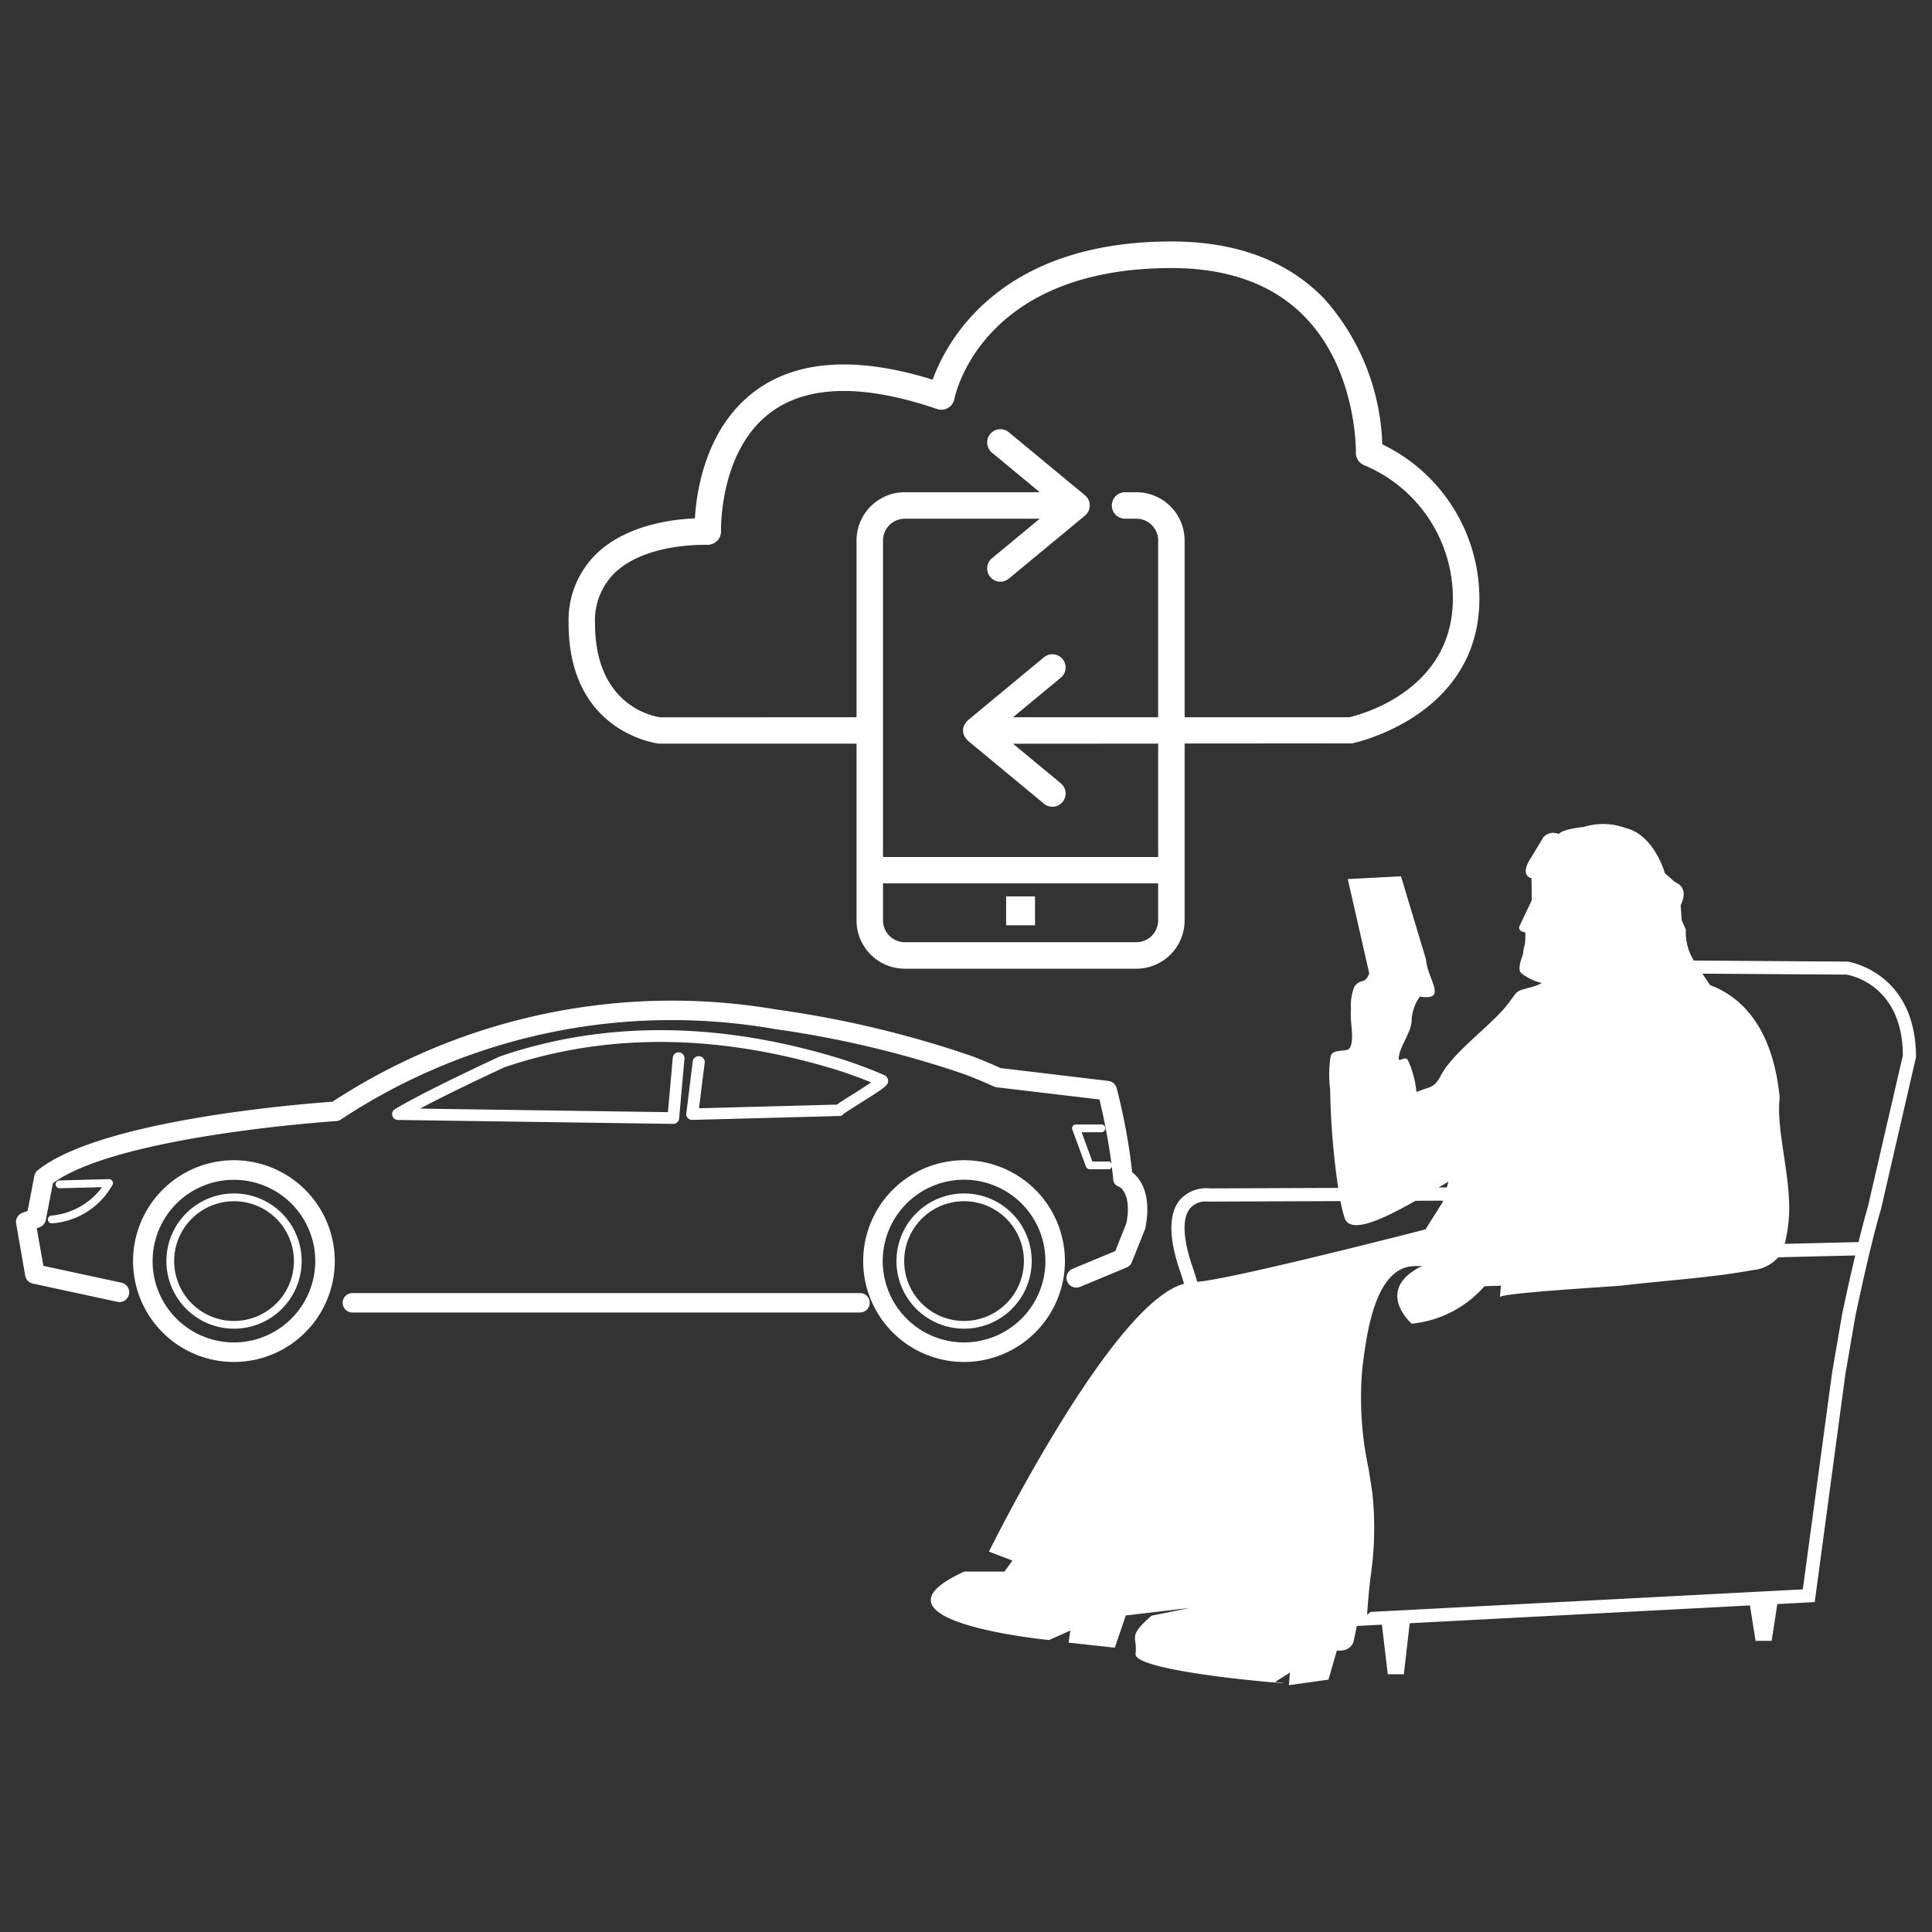 <svg xmlns="http://www.w3.org/2000/svg" width="120" height="120" viewBox="0 0 120 120"><rect x="0" y="0" width="120" height="120" fill="#333333" stroke="none"/><defs><style>.a{fill:#fff;}.b{fill:none;}</style></defs><g transform="translate(-1550 -1122)"><g transform="translate(1151.794 -656.679)"><path class="a" d="M439.731,1824.868h12.255v10.979a3,3,0,0,0,3,3h14.379a3,3,0,0,0,3-3V1824.86l10.4-.008c.081-.016,7.909-1.641,7.909-9a10.653,10.653,0,0,0-6.033-9.576,14.239,14.239,0,0,0-3.63-9.072c-2.277-2.341-5.465-3.527-9.464-3.527-10.707,0-13.977,6.229-14.831,8.584-4.719-1.465-8.429-1.224-11.028.706-3.061,2.272-3.639,6.187-3.74,7.909-1.4.058-4.227.405-6.084,2.168a5.751,5.751,0,0,0-1.76,4.356C434.1,1824.174,439.586,1824.859,439.731,1824.868Zm30.99,10.979a1.356,1.356,0,0,1-1.356,1.353H454.986a1.355,1.355,0,0,1-1.355-1.353v-2.3h17.09Zm-33.733-21.6c1.976-1.883,5.683-1.719,5.718-1.726a.908.908,0,0,0,.617-.237.828.828,0,0,0,.247-.614c0-.048-.128-5,3.1-7.385,2.283-1.69,5.753-1.761,10.319-.2a.825.825,0,0,0,1.073-.62c.067-.33,1.753-8.136,13.482-8.136,3.533,0,6.319,1.015,8.275,3.019,3.267,3.344,3.183,8.394,3.183,8.445a.829.829,0,0,0,.53.788,8.95,8.95,0,0,1,5.494,8.278c0,5.995-6.313,7.331-6.422,7.369H472.365v-10.976a3,3,0,0,0-3-3h-.7a.822.822,0,1,0,0,1.644h.7a1.357,1.357,0,0,1,1.356,1.356v10.976h-9.014l2.968-2.457a.821.821,0,1,0-1.047-1.266l-4.726,3.913c-.009.007-.012.02-.021.027a.773.773,0,0,0-.146.187.731.731,0,0,0-.057.084.786.786,0,0,0,0,.669.791.791,0,0,0,.056.084.818.818,0,0,0,.147.187c.009.008.012.02.021.028l4.726,3.913a.8.8,0,0,0,.523.19.822.822,0,0,0,.524-1.455l-2.97-2.459,9.016-.006v7.043h-17.09v-19.657a1.356,1.356,0,0,1,1.355-1.356h8.381l-2.968,2.457a.821.821,0,0,0-.109,1.156.818.818,0,0,0,1.156.109l4.728-3.912a.82.82,0,0,0,0-1.267l-4.728-3.913a.821.821,0,1,0-1.047,1.266l2.968,2.458h-8.381a3,3,0,0,0-3,3v10.977l-12.165.006c-.167-.02-4.076-.511-4.076-5.827A4.119,4.119,0,0,1,436.987,1814.245Z" transform="translate(-0.58 0)"/><rect class="a" width="1.793" height="1.793" transform="translate(460.699 1834.357)"/><path class="a" d="M446.264,1843.385a63.5,63.5,0,0,1,11.809,2.8c.6.227,1.214.48,1.868.776a.55.55,0,0,0,.174.049l6.382.756a40.561,40.561,0,0,1,.746,4c-.042-.059-.066-.145-.142-.145h-1.046l-.668-1.819h1.227a.243.243,0,0,0,.243-.243h0a.24.24,0,0,0-.24-.24h-1.582a.234.234,0,0,0-.223.322l.846,2.3a.249.249,0,0,0,.23.158H467.1c.089,0,.119-.089.161-.161.027.244.066.5.083.731a.516.516,0,0,0,.372.516c.033.017.8.393.454,2.262l-.688,1.731-2.678,1.115a.606.606,0,0,0,.461,1.12l.006,0,2.908-1.21a.615.615,0,0,0,.329-.335l.809-2.023a.722.722,0,0,0,.032-.108c.411-2.125-.335-3.076-.822-3.454a36.866,36.866,0,0,0-.964-5.221.609.609,0,0,0-.513-.447l-6.7-.8c-.648-.3-1.25-.543-1.856-.77a64.711,64.711,0,0,0-12.036-2.862,38.547,38.547,0,0,0-27.606,5.724c-1.626.115-14.337,1.082-18.291,4.247a.6.6,0,0,0-.22.359l-.421,2.171-.326.125a.6.6,0,0,0-.384.671l.563,3.237a.607.607,0,0,0,.474.484l5.253,1.135a.617.617,0,0,0,.128.013.6.6,0,0,0,.59-.48.606.606,0,0,0-.459-.721h0L400.9,1858.1l-.411-2.333.181-.069a.607.607,0,0,0,.382-.45l.441-2.283c4.066-2.967,17.458-3.846,17.593-3.856a.655.655,0,0,0,.279-.089,37.246,37.246,0,0,1,26.9-5.64Z" transform="translate(0 -0.797)"/><path class="a" d="M442.054,1845.11l-.017,0a.37.37,0,0,0-.408.316l-.4,3.233a.366.366,0,0,0,.089.289.357.357,0,0,0,.279.118c7.063-.184,8.681-.23,9.073-.244a.431.431,0,0,0,.112,0,.61.61,0,0,0,.1-.03.422.422,0,0,0,.132-.115c.145-.1.526-.335.832-.536,1.868-1.168,1.934-1.247,1.915-1.533a.392.392,0,0,0-.227-.319,27.63,27.63,0,0,0-3.115-1.138c-7.385-2.2-14.357-2.21-20.727-.042l-.036.013c-.184.086-4.529,2.086-6.524,3.274a.363.363,0,0,0,.181.674l17.1.244h.007a.366.366,0,0,0,.362-.33l.332-3.72a.364.364,0,1,0-.726-.061l-.3,3.382-15.4-.22c2.083-1.105,5.007-2.458,5.257-2.572,6.221-2.108,13.036-2.093,20.267.059a26.155,26.155,0,0,1,2.5.885c-.355.244-.878.569-1.244.8-.438.276-.714.45-.885.579l-8.566.227.352-2.812A.366.366,0,0,0,442.054,1845.11Z" transform="translate(-0.395 -0.828)"/><path class="a" d="M451.964,1860.1h-31.53a.6.6,0,0,0-.6.6v0a.6.6,0,0,0,.6.606h31.527a.606.606,0,0,0,.609-.6v0A.6.6,0,0,0,451.964,1860.1Z" transform="translate(-0.343 -1.105)"/><path class="a" d="M412.9,1853.806a4.2,4.2,0,1,0,4.2,4.2A4.2,4.2,0,0,0,412.9,1853.806Zm0,7.921a3.719,3.719,0,1,1,3.72-3.72A3.725,3.725,0,0,1,412.9,1861.727Z" transform="translate(-0.158 -1)"/><path class="a" d="M412.86,1851.708a6.265,6.265,0,1,0,6.263,6.263A6.269,6.269,0,0,0,412.86,1851.708Zm0,11.317a5.051,5.051,0,1,1,5.05-5.052A5.058,5.058,0,0,1,412.86,1863.025Z" transform="translate(-0.123 -0.965)"/><path class="a" d="M459.012,1853.806a4.2,4.2,0,1,0,4.2,4.2A4.2,4.2,0,0,0,459.012,1853.806Zm0,7.921a3.719,3.719,0,1,1,3.717-3.72A3.723,3.723,0,0,1,459.012,1861.727Z" transform="translate(-0.925 -1)"/><path class="a" d="M465.24,1857.971a6.265,6.265,0,1,0-6.263,6.267A6.27,6.27,0,0,0,465.24,1857.971Zm-11.317,0a5.053,5.053,0,1,1,5.054,5.053A5.054,5.054,0,0,1,453.923,1857.971Z" transform="translate(-0.89 -0.965)"/><path class="a" d="M401.426,1855.166a.241.241,0,0,0-.211.268v0a.236.236,0,0,0,.237.213h.033a4.684,4.684,0,0,0,3.747-2.4.23.23,0,0,0-.02-.234.236.236,0,0,0-.21-.112l-3.069.083a.242.242,0,0,0,.007.484h.01l2.629-.066A4.382,4.382,0,0,1,401.426,1855.166Z" transform="translate(-0.033 -0.985)"/><path class="a" d="M513.921,1839.018l-9.553-.066a3.406,3.406,0,0,1-.492-1.922l-.257-.582-.063-.944s.6-1.042-.359-1.428l-.619-.55s-.661-2.372-2.428-2.8a4.074,4.074,0,0,0-2.616-.073s-1.278.118-1.553.441a.816.816,0,0,0-.951.2l-.829,1.372s-.658.947.089,1.174c0,0,.023,1.1.013,1.372l-.737,1.56s-.213.335.342.435a4.847,4.847,0,0,1-.023.707c-.122.467-.092.4-.092.4l-.046.306s-.4.922-.066,1.135a3.191,3.191,0,0,0,1.25.59,2.468,2.468,0,0,1-.536.227c-1.257.352-.829.154-1.684,1.217-.971,1.208-3.277,2.869-4.013,4.237-.48.895-.6.7-1.553,1.093a6.151,6.151,0,0,0-.526-1.977c-.23-.359-.7.359-.546-.335.142-.665.787-1.5.773-2.163a2.778,2.778,0,0,1,.513-1.454c1.776.283.454-1.1.379-2.309l-1.553-5.162-3.306.174,1.335,5.856c-.286.746-.516.257-.927.829a3.213,3.213,0,0,0-.21,1.4c-.073.842.23,1.8-.056,2.385-.158.319-1.023.026-1.2.506a7.049,7.049,0,0,0-.036,2.089,46.832,46.832,0,0,0,.5,6.115l-7.965.032a2.192,2.192,0,0,0-1.878.724c-.724.895-.688,2.47.105,4.661l.164.54c-4.487,1.164-12.119,16.633-12.119,16.633l1.457.559-.492.681h-2.49c-6.816,3.089,5.26,4.253,5.26,4.253l1.323-.59-.115.75,2.875.316.681-2,3.981-.47-2.375.48c-1.553,1.345-.856,1.278-1,2.375-.151,1.22,11.9,2.065,8.664,1.746l.924-.582-.063.78,2.458-.345.523-1.809c.885.088,1.036-.556,1.036-.556.079-.349.135-.651.2-.967l1.56-.083.365,3.079h1l.362-3.167,21.133-1.105.349,2.2h1l.352-2.286,2.323-.122,1.9-14.126.625-3.638c1.039-4.911,1.566-6.553,1.582-6.605l2.184-9.478C518.166,1839.686,514.014,1839.028,513.921,1839.018Zm-24.786,13.669h0l-.105.359h-.51C488.727,1852.923,488.943,1852.8,489.135,1852.687Zm-15.605,6.219-.206-.676c-.859-2.385-.609-3.424-.247-3.875a1.266,1.266,0,0,1,1.017-.438c.089,0,.151.007.171.007l8.162-.03a8.638,8.638,0,0,0,.254,1.042c.349,1.056,2.4.073,4.408-1.063l1.707-.007-.03.1-1.059,1.685S475.7,1858.749,473.53,1858.906Zm40.063,1.972,0,0-.631,3.671-1.819,13.461-26.833,1.4-.23.171c.046-.75.118-1.506.2-2.24a20.681,20.681,0,0,0,.129-5.3c-.076-.513-.161-1.03-.24-1.543a20.822,20.822,0,0,1-.393-6.138l.03-.266c.254-1.984.773-6.112,3.208-6.162l.48-.01c-3.033,1.5-.645,3.585-.645,3.585a6.9,6.9,0,0,0,4.523-2.329l1.017-.03-.059.711c.039-.26,7.119-.665,7.566-.717,2.7-.323,5.477-.477,8.148-.964a2.4,2.4,0,0,0,1.573-.793c2.277-.056,4.017-.1,4.783-.115C514.173,1858.21,513.912,1859.368,513.594,1860.878Zm1.6-6.671c-.01.039-.213.7-.59,2.233-.477.01-2.181.053-4.582.108a9.986,9.986,0,0,0,.22-1.25c.313-2.516-.793-5.73-.533-7.82-.45-4.622-2.585-6.353-4.327-7l-.474-.711,8.949.059c.145.023,3.49.582,3.5,5.023Z" transform="translate(-0.961 -0.612)"/></g><rect class="b" width="120" height="120" transform="translate(1550 1122)"/></g></svg>